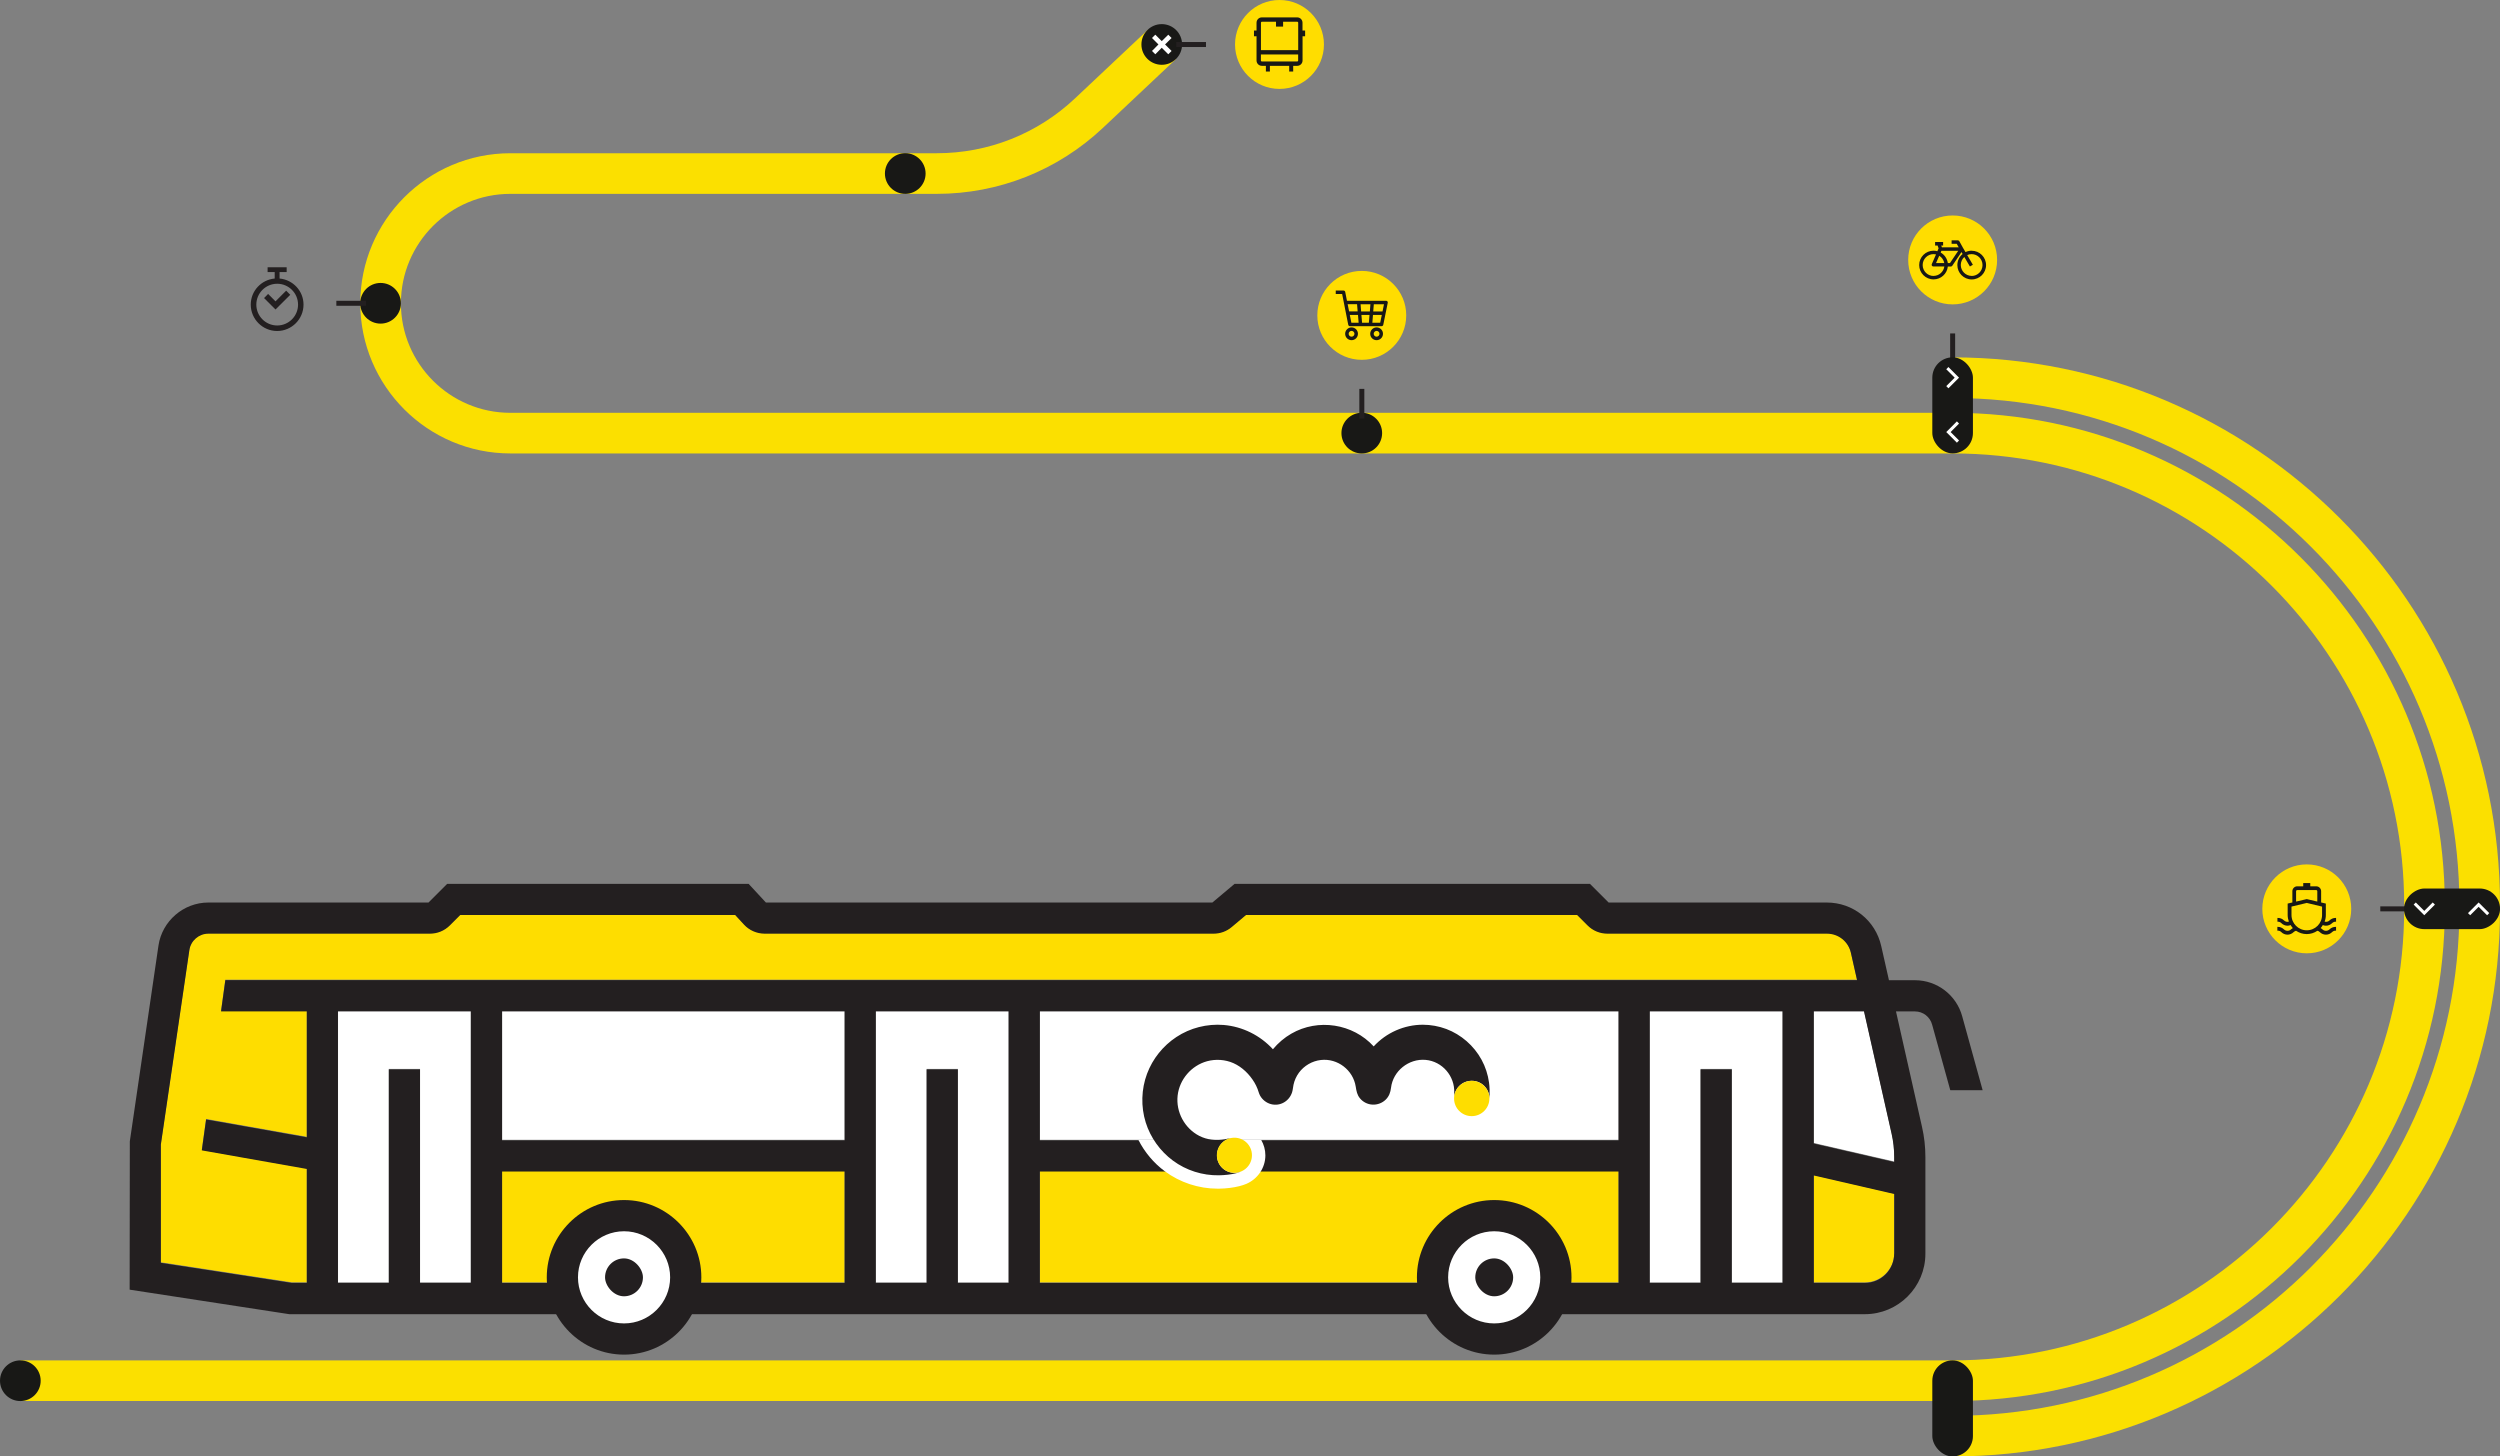<?xml version="1.0" encoding="UTF-8"?>
<svg xmlns="http://www.w3.org/2000/svg" id="Layer_2" viewBox="0 0 430.21 250.63">
  <rect x="0" y="0" width="430.21" height="250.63" fill="#808080" stroke="none"/>
  <defs>
    <style>.cls-1{fill:#fff;}.cls-2{fill:#fd0;}.cls-3{fill:#fedd00;}.cls-4{fill:#fbe000;}.cls-5{fill:#171716;}.cls-6{fill:#231f20;}.cls-7{fill:#181816;}</style>
  </defs>
  <g id="Layer_1-2">
    <path class="cls-4" d="M3.5,234.1H336.02c42.84,0,77.7-34.86,77.7-77.7v-.67c0-42.84-34.86-77.7-77.7-77.7H87.83c-14.24,0-25.83-11.59-25.83-25.83s11.59-25.83,25.83-25.83h73.37c8.88,0,17.33-3.35,23.79-9.44l12.54-11.81,4.79,5.09-12.54,11.81c-7.77,7.31-17.92,11.34-28.59,11.34H87.83c-10.39,0-18.84,8.45-18.84,18.84s8.45,18.84,18.84,18.84h248.19c46.7,0,84.69,37.99,84.69,84.69v.67c0,46.7-37.99,84.69-84.69,84.69H3.5v-6.99Z"></path>
    <path class="cls-4" d="M336.02,250.63v-6.99c48.08,0,87.2-39.12,87.2-87.2v-.75c0-48.08-39.12-87.2-87.2-87.2v-6.99c51.94,0,94.19,42.25,94.19,94.19v.75c0,51.94-42.25,94.19-94.19,94.19Z"></path>
    <g>
      <circle class="cls-7" cx="199.92" cy="7.65" r="3.5"></circle>
      <polygon class="cls-1" points="201.61 6.54 201.04 5.97 199.92 7.08 198.81 5.97 198.24 6.54 199.35 7.65 198.24 8.77 198.81 9.34 199.92 8.22 201.04 9.34 201.61 8.77 200.49 7.65 201.61 6.54"></polygon>
    </g>
    <circle class="cls-7" cx="155.78" cy="29.86" r="3.5"></circle>
    <circle class="cls-7" cx="3.5" cy="237.6" r="3.5"></circle>
    <circle class="cls-7" cx="65.49" cy="52.19" r="3.5"></circle>
    <rect class="cls-6" x="202.42" y="7.23" width="5.11" height=".86"></rect>
    <rect class="cls-6" x="57.88" y="51.76" width="5.11" height=".86"></rect>
    <rect class="cls-6" x="333.47" y="59.51" width="5.11" height=".86" transform="translate(276.08 395.96) rotate(-90)"></rect>
    <rect class="cls-7" x="332.52" y="61.49" width="6.99" height="16.53" rx="3.5" ry="3.5"></rect>
    <rect class="cls-7" x="332.52" y="234.1" width="6.99" height="16.53" rx="3.5" ry="3.5"></rect>
    <g>
      <circle class="cls-2" cx="336.02" cy="44.73" r="7.65"></circle>
      <path class="cls-5" d="M339.3,43.14c-.38,0-.74,.09-1.07,.24l-.4-.68s-.01-.02-.02-.03l-.64-1.16c-.05-.09-.15-.15-.26-.15h-1.07v.6h.89l.33,.6h-2.89l-.11-.31h.32v-.6h-1.38v.6h.43l.17,.49s0,0,0,0l-.21,.49c-.21-.06-.43-.09-.66-.09-1.36,0-2.47,1.11-2.47,2.47s1.11,2.47,2.47,2.47c1.28,0,2.33-.97,2.46-2.21h.51c.1,0,.19-.05,.25-.13l1.59-2.36,.19,.33c-.55,.45-.9,1.14-.9,1.91,0,1.36,1.11,2.47,2.47,2.47s2.47-1.11,2.47-2.47-1.11-2.47-2.47-2.47Zm-6.56,4.35c-1.03,0-1.88-.84-1.88-1.88s.84-1.88,1.88-1.88c.14,0,.28,.02,.42,.05l-.73,1.67c-.04,.09-.03,.2,.02,.28,.06,.08,.15,.13,.25,.13h1.89c-.13,.91-.91,1.62-1.86,1.62Zm.97-3.48c.45,.27,.77,.73,.87,1.26h-1.42l.55-1.26Zm1.84,1.26h-.36c-.11-.78-.58-1.44-1.23-1.81l.13-.3h2.89l-1.42,2.11Zm3.75,2.21c-1.03,0-1.88-.84-1.88-1.88,0-.55,.24-1.04,.61-1.38l.96,1.64,.51-.3-.98-1.67c.23-.1,.49-.16,.76-.16,1.03,0,1.88,.84,1.88,1.88s-.84,1.88-1.88,1.88Z"></path>
    </g>
    <g>
      <g>
        <polygon class="cls-1" points="150.71 220.68 159.46 220.68 159.46 183.94 164.83 183.94 164.83 220.68 173.57 220.68 173.57 173.95 150.71 173.95 150.71 220.68"></polygon>
        <rect class="cls-1" x="86.4" y="173.95" width="58.95" height="22.19"></rect>
        <polygon class="cls-3" points="86.4 220.68 94.14 220.68 120.63 220.68 145.34 220.68 145.34 201.51 86.4 201.51 86.4 220.68"></polygon>
        <polygon class="cls-1" points="58.17 220.68 66.91 220.68 66.91 183.94 72.28 183.94 72.28 220.68 81.03 220.68 81.03 173.95 58.17 173.95 58.17 220.68"></polygon>
        <polygon class="cls-3" points="178.94 220.68 243.88 220.68 270.38 220.68 278.53 220.68 278.53 201.51 178.94 201.51 178.94 220.68"></polygon>
        <path class="cls-1" d="M325.52,195.01l-4.75-21.06h-8.64v22.74l13.84,3.19v-.87c0-1.34-.15-2.69-.45-4Z"></path>
        <path class="cls-3" d="M312.13,220.68h8.79c2.78,0,5.04-2.26,5.04-5.04v-10.24l-13.84-3.19v18.48Z"></path>
        <polygon class="cls-1" points="283.9 220.68 292.65 220.68 292.65 183.94 298.02 183.94 298.02 220.68 306.76 220.68 306.76 173.95 283.9 173.95 283.9 220.68"></polygon>
        <rect class="cls-1" x="178.94" y="173.95" width="99.59" height="22.19"></rect>
        <path class="cls-3" d="M319.56,168.58l-1.06-4.7c-.44-1.94-2.14-3.3-4.13-3.3h-37.76c-1.29,0-2.51-.5-3.43-1.42l-1.79-1.79h-56.98l-2.46,2.07c-.87,.73-1.98,1.14-3.12,1.14h-77.24c-1.35,0-2.64-.57-3.56-1.55l-1.53-1.66h-47.31l-1.79,1.79c-.92,.92-2.13,1.42-3.43,1.42H35.85c-1.63,0-3.03,1.21-3.27,2.82l-4.91,33.48v20.34l22.51,3.45h2.61v-19.6l-18.07-3.2,.74-5.32,17.33,3.07v-21.67h-14.76l.74-5.37H319.56Z"></path>
      </g>
      <path class="cls-6" d="M263.27,197.12s0-.08,0-.11h0s0,.08,0,.11"></path>
      <path class="cls-6" d="M337.67,174.91c-.99-3.67-4.33-6.23-8.13-6.23h-4.48l-1.33-5.88c-.99-4.41-4.85-7.49-9.37-7.49h-37.54l-3.21-3.21h-61.16l-3.82,3.21h-76.83l-2.97-3.21h-51.88l-3.21,3.21H35.85c-4.27,0-7.96,3.19-8.58,7.41l-4.93,33.68-.03,25.53,27.47,4.22H320.92c5.74,0,10.41-4.67,10.41-10.41v-16.63c0-1.74-.19-3.48-.58-5.18l-4.48-19.88h3.27c1.38,0,2.59,.93,2.95,2.28l3.12,11.27h5.57l-3.51-12.69ZM81.03,220.77h-8.75v-36.74h-5.37v36.74h-8.75v-46.73h22.86v46.73Zm39.61,0h-34.24v-19.17h58.95v19.17h-24.71Zm24.71-24.54h-58.95v-22.19h58.95v22.19Zm19.48,24.54v-36.74h-5.37v36.74h-8.75v-46.73h22.86v46.73h-8.75Zm113.7,0h-99.59v-19.17h99.59v19.17Zm0-24.54h-99.59v-22.19h99.59v22.19Zm28.23,24.54h-8.75v-36.74h-5.37v36.74h-8.75v-46.73h22.86v46.73Zm-28.23-52.1H38.78l-.74,5.37h14.76v21.67l-17.33-3.07-.74,5.32,18.07,3.2v19.6h-2.61l-22.51-3.45v-20.34l4.91-33.48c.24-1.61,1.64-2.82,3.27-2.82h38.12c1.29,0,2.51-.5,3.43-1.42l1.79-1.79h47.31l1.53,1.66c.91,.99,2.21,1.55,3.56,1.55h77.24c1.14,0,2.25-.4,3.12-1.14l2.46-2.07h56.98l1.79,1.79c.92,.92,2.13,1.42,3.43,1.42h37.76c1.99,0,3.69,1.36,4.13,3.3l1.06,4.7h-41.02Zm47.43,47.05c0,2.78-2.26,5.04-5.04,5.04h-8.79v-18.48l13.84,3.19v10.24Zm0-15.75l-13.84-3.19v-22.74h8.64l4.75,21.06c.3,1.31,.45,2.66,.45,4v.87Z"></path>
      <path class="cls-1" d="M195.89,196.14c1.07,2.12,2.64,4,4.56,5.42,2.61,1.93,5.82,2.99,9.07,2.99,.09,0,.18,0,.27,0,1.26-.02,2.44-.17,3.48-.43,.44-.11,.83-.24,1.19-.39h0c1.96-.83,3.29-2.76,3.29-4.91,0-.97-.27-1.88-.72-2.66h-21.13Z"></path>
      <g>
        <path class="cls-6" d="M256.24,186.3c-.19-1.38-.62-2.72-1.29-3.94-1.32-2.42-3.5-4.32-6.07-5.29-1.29-.48-2.66-.73-4.03-.73-3.2,0-6.3,1.37-8.46,3.73-3.58-3.93-9.58-4.85-14.18-2.19-1.2,.69-2.27,1.61-3.16,2.68-2.19-2.39-5.24-3.91-8.48-4.18-2.86-.23-5.75,.5-8.14,2.08-2.29,1.51-4.08,3.74-5.04,6.31-1,2.67-1.08,5.66-.23,8.39,.82,2.61,2.48,4.93,4.68,6.56,2.28,1.69,5.09,2.58,7.93,2.53,.99-.02,2-.12,2.96-.36,.29-.07,.57-.16,.84-.28-.35,.14-.73,.22-1.13,.22-1.67,0-3.02-1.35-3.02-3.02,0-1.5,1.09-2.74,2.52-2.98-.38,.05-.75,.14-1.15,.22-1.5,.27-3.07,.11-4.43-.59-2.52-1.31-4.02-4.1-3.71-6.92,.31-2.79,2.37-5.18,5.08-5.92,1.49-.4,3.11-.29,4.52,.33,1.51,.67,2.78,1.93,3.62,3.34,.21,.35,.39,.73,.54,1.11,.15,.38,.23,.78,.43,1.14,.4,.72,1.09,1.26,1.89,1.47,1.58,.41,3.14-.53,3.62-2.05,.13-.42,.15-.85,.24-1.28,.16-.75,.48-1.46,.93-2.08,.89-1.21,2.28-2.02,3.78-2.19,2.87-.33,5.56,1.73,6,4.59,.12,.75,.23,1.42,.74,2.02,.53,.64,1.32,1.03,2.15,1.07,.85,.04,1.69-.28,2.29-.88,.56-.56,.8-1.24,.89-2.01,.34-2.9,3.05-5.06,5.95-4.81,2.87,.25,5.05,2.79,4.93,5.67-.01,.33-.03,.65-.02,.96,0-1.68,1.36-3.03,3.04-3.03s3.04,1.36,3.04,3.04c0,0,0,0,0,.01,.01-.12,.02-.25,.02-.37,.03-.79,.02-1.58-.09-2.37"></path>
        <path class="cls-3" d="M256.3,189.03c0,1.68-1.36,3.04-3.04,3.04s-3.04-1.36-3.04-3.04,1.36-3.04,3.04-3.04,3.04,1.36,3.04,3.04"></path>
        <path class="cls-3" d="M215.44,198.8c0,1.67-1.35,3.02-3.02,3.02s-3.02-1.35-3.02-3.02,1.35-3.02,3.02-3.02,3.02,1.35,3.02,3.02"></path>
      </g>
      <g>
        <g>
          <rect class="cls-1" x="246.51" y="209.2" width="21.23" height="21.23" rx="10.61" ry="10.61"></rect>
          <path class="cls-6" d="M257.13,233.11c-7.33,0-13.3-5.97-13.3-13.3s5.97-13.3,13.3-13.3,13.3,5.97,13.3,13.3-5.97,13.3-13.3,13.3Zm0-21.23c-4.37,0-7.93,3.56-7.93,7.93s3.56,7.93,7.93,7.93,7.93-3.56,7.93-7.93-3.56-7.93-7.93-7.93Z"></path>
        </g>
        <rect class="cls-6" x="253.87" y="216.55" width="6.52" height="6.52" rx="3.26" ry="3.26"></rect>
      </g>
      <g>
        <g>
          <rect class="cls-1" x="96.77" y="209.2" width="21.23" height="21.23" rx="10.61" ry="10.61"></rect>
          <path class="cls-6" d="M107.39,233.11c-7.33,0-13.3-5.97-13.3-13.3s5.97-13.3,13.3-13.3,13.3,5.97,13.3,13.3-5.97,13.3-13.3,13.3Zm0-21.23c-4.37,0-7.93,3.56-7.93,7.93s3.56,7.93,7.93,7.93,7.93-3.56,7.93-7.93-3.56-7.93-7.93-7.93Z"></path>
        </g>
        <rect class="cls-6" x="104.12" y="216.55" width="6.52" height="6.52" rx="3.26" ry="3.26"></rect>
      </g>
    </g>
    <g>
      <circle class="cls-2" cx="220.18" cy="7.65" r="7.65"></circle>
      <path class="cls-7" d="M224.58,5.26h-.44v-1.35c0-.51-.41-.92-.92-.92h-6.07c-.51,0-.92,.41-.92,.92v1.35h-.44v.98h.44v4.17c0,.51,.41,.92,.92,.92h.69v.98h.69v-.98h3.32v.98h.69v-.98h.69c.51,0,.92-.41,.92-.92V6.24h.44v-.98Zm-7.43-1.52h2.43v.84h1.22v-.84h2.43c.09,0,.17,.08,.17,.17v4.72h-6.41V3.91c0-.09,.08-.17,.17-.17Zm6.07,6.84h-6.07c-.09,0-.17-.08-.17-.17v-1.04h6.41v1.04c0,.09-.08,.17-.17,.17Z"></path>
    </g>
    <polygon class="cls-1" points="337.12 64.99 335.29 66.82 334.92 66.44 336.37 64.99 334.92 63.54 335.29 63.16 337.12 64.99"></polygon>
    <polygon class="cls-1" points="334.92 74.35 336.75 72.51 337.12 72.89 335.67 74.35 337.12 75.8 336.75 76.18 334.92 74.35"></polygon>
    <g>
      <path class="cls-6" d="M48.11,47.93v-1.11h1.22v-.83h-3.28v.83h1.22v1.11c-2.31,.21-4.12,2.13-4.12,4.49,0,2.5,2.04,4.54,4.54,4.54s4.54-2.04,4.54-4.54c0-2.36-1.82-4.28-4.12-4.49Zm-.41,8.08c-1.98,0-3.59-1.61-3.59-3.59s1.61-3.59,3.59-3.59,3.59,1.61,3.59,3.59-1.61,3.59-3.59,3.59Z"></path>
      <polygon class="cls-6" points="47.41 51.86 46.14 50.58 45.44 51.29 46.71 52.56 47.41 53.26 48.11 52.56 49.95 50.73 49.24 50.02 47.41 51.86"></polygon>
    </g>
    <g>
      <circle class="cls-7" cx="234.34" cy="74.53" r="3.5"></circle>
      <rect class="cls-6" x="231.79" y="69.05" width="5.11" height=".86" transform="translate(164.87 303.82) rotate(-90)"></rect>
      <g>
        <circle class="cls-2" cx="234.34" cy="54.27" r="7.65"></circle>
        <g>
          <path class="cls-5" d="M238.76,51.87c-.06-.07-.14-.11-.23-.11h-6.74l-.3-1.52c-.03-.14-.15-.24-.29-.24h-1.34v.59h1.1l1.05,5.3c.03,.14,.15,.24,.29,.24h5.45c.14,0,.26-.1,.29-.24l.77-3.78c.02-.09,0-.18-.06-.25Zm-.85,1.73h-1.6l.1-1.24h1.75l-.25,1.24Zm-3.68,0l-.1-1.24h1.7l-.1,1.24h-1.49Zm1.44,.59l-.11,1.35h-1.17l-.11-1.35h1.39Zm-2.14-1.84l.1,1.24h-1.47l-.25-1.24h1.62Zm-1.25,1.84h1.41l.11,1.35h-1.25l-.27-1.35Zm5.24,1.35h-1.36l.11-1.35h1.52l-.28,1.35Z"></path>
          <path class="cls-5" d="M232.58,56.34c-.6,0-1.1,.49-1.1,1.1s.49,1.1,1.1,1.1,1.1-.49,1.1-1.1-.49-1.1-1.1-1.1Zm0,1.6c-.28,0-.5-.23-.5-.5s.23-.5,.5-.5,.5,.23,.5,.5-.23,.5-.5,.5Z"></path>
          <path class="cls-5" d="M236.89,56.34c-.6,0-1.1,.49-1.1,1.1s.49,1.1,1.1,1.1,1.1-.49,1.1-1.1-.49-1.1-1.1-1.1Zm0,1.6c-.28,0-.5-.23-.5-.5s.23-.5,.5-.5,.5,.23,.5,.5-.23,.5-.5,.5Z"></path>
        </g>
      </g>
    </g>
    <rect class="cls-6" x="409.61" y="155.97" width="5.11" height=".86" transform="translate(824.33 312.8) rotate(180)"></rect>
    <g>
      <circle class="cls-2" cx="396.96" cy="156.4" r="7.65"></circle>
      <path class="cls-7" d="M400.26,159.3c.4,0,.77-.16,1.06-.44,.16-.16,.37-.25,.6-.25h.08v-.65h-.08c-.4,0-.77,.16-1.06,.44-.21,.21-.53,.28-.83,.2,.14-.37,.21-.75,.21-1.14v-1.97l-.81-.19v-1.94c0-.46-.38-.84-.84-.84h-1.03v-.56h-1.21v.56h-1.03c-.46,0-.84,.38-.84,.84v1.94l-.81,.19v1.97c0,.38,.07,.76,.21,1.14-.3,.09-.62,0-.83-.2-.28-.28-.66-.44-1.06-.44h-.08v.65h.08c.23,0,.44,.09,.6,.25,.28,.28,.66,.44,1.06,.44,.17,0,.34-.04,.53-.11,.13,.21,.25,.38,.38,.52-.12,.07-.23,.15-.32,.23-.15,.15-.37,.24-.6,.24h0c-.23,0-.44-.09-.6-.24-.28-.28-.66-.44-1.06-.44h-.08v.65h.08c.23,0,.44,.09,.6,.25,.28,.28,.66,.44,1.06,.44s.77-.16,1.06-.44c.11-.11,.26-.19,.41-.23,.55,.37,1.18,.57,1.84,.57s1.29-.2,1.84-.57c.16,.04,.3,.11,.41,.23,.28,.28,.66,.44,1.06,.44s.77-.16,1.06-.44c.16-.16,.37-.25,.6-.25h.08v-.65h-.08c-.4,0-.77,.16-1.06,.44-.15,.15-.37,.24-.6,.24h0c-.23,0-.44-.09-.6-.24-.09-.09-.19-.17-.32-.23,.13-.14,.26-.31,.38-.52,.19,.07,.36,.11,.53,.11Zm-1.48-4.15l-1.81-.43h-.02s-1.83,.43-1.83,.43v-1.79c0-.1,.08-.19,.19-.19h3.27c.1,0,.19,.08,.19,.19v1.79Zm.81,.86v1.45c0,1.45-1.18,2.63-2.63,2.63s-2.63-1.18-2.63-2.63v-1.45l2.63-.63,2.63,.63Z"></path>
    </g>
    <g>
      <rect class="cls-7" x="418.45" y="148.13" width="6.99" height="16.53" rx="3.5" ry="3.5" transform="translate(578.35 -265.55) rotate(90)"></rect>
      <polygon class="cls-1" points="417.18 157.5 419.01 155.67 418.63 155.3 417.18 156.75 415.72 155.3 415.35 155.67 417.18 157.5"></polygon>
      <polygon class="cls-1" points="426.53 155.3 424.7 157.13 425.08 157.5 426.53 156.05 427.99 157.5 428.36 157.13 426.53 155.3"></polygon>
    </g>
  </g>
</svg>

